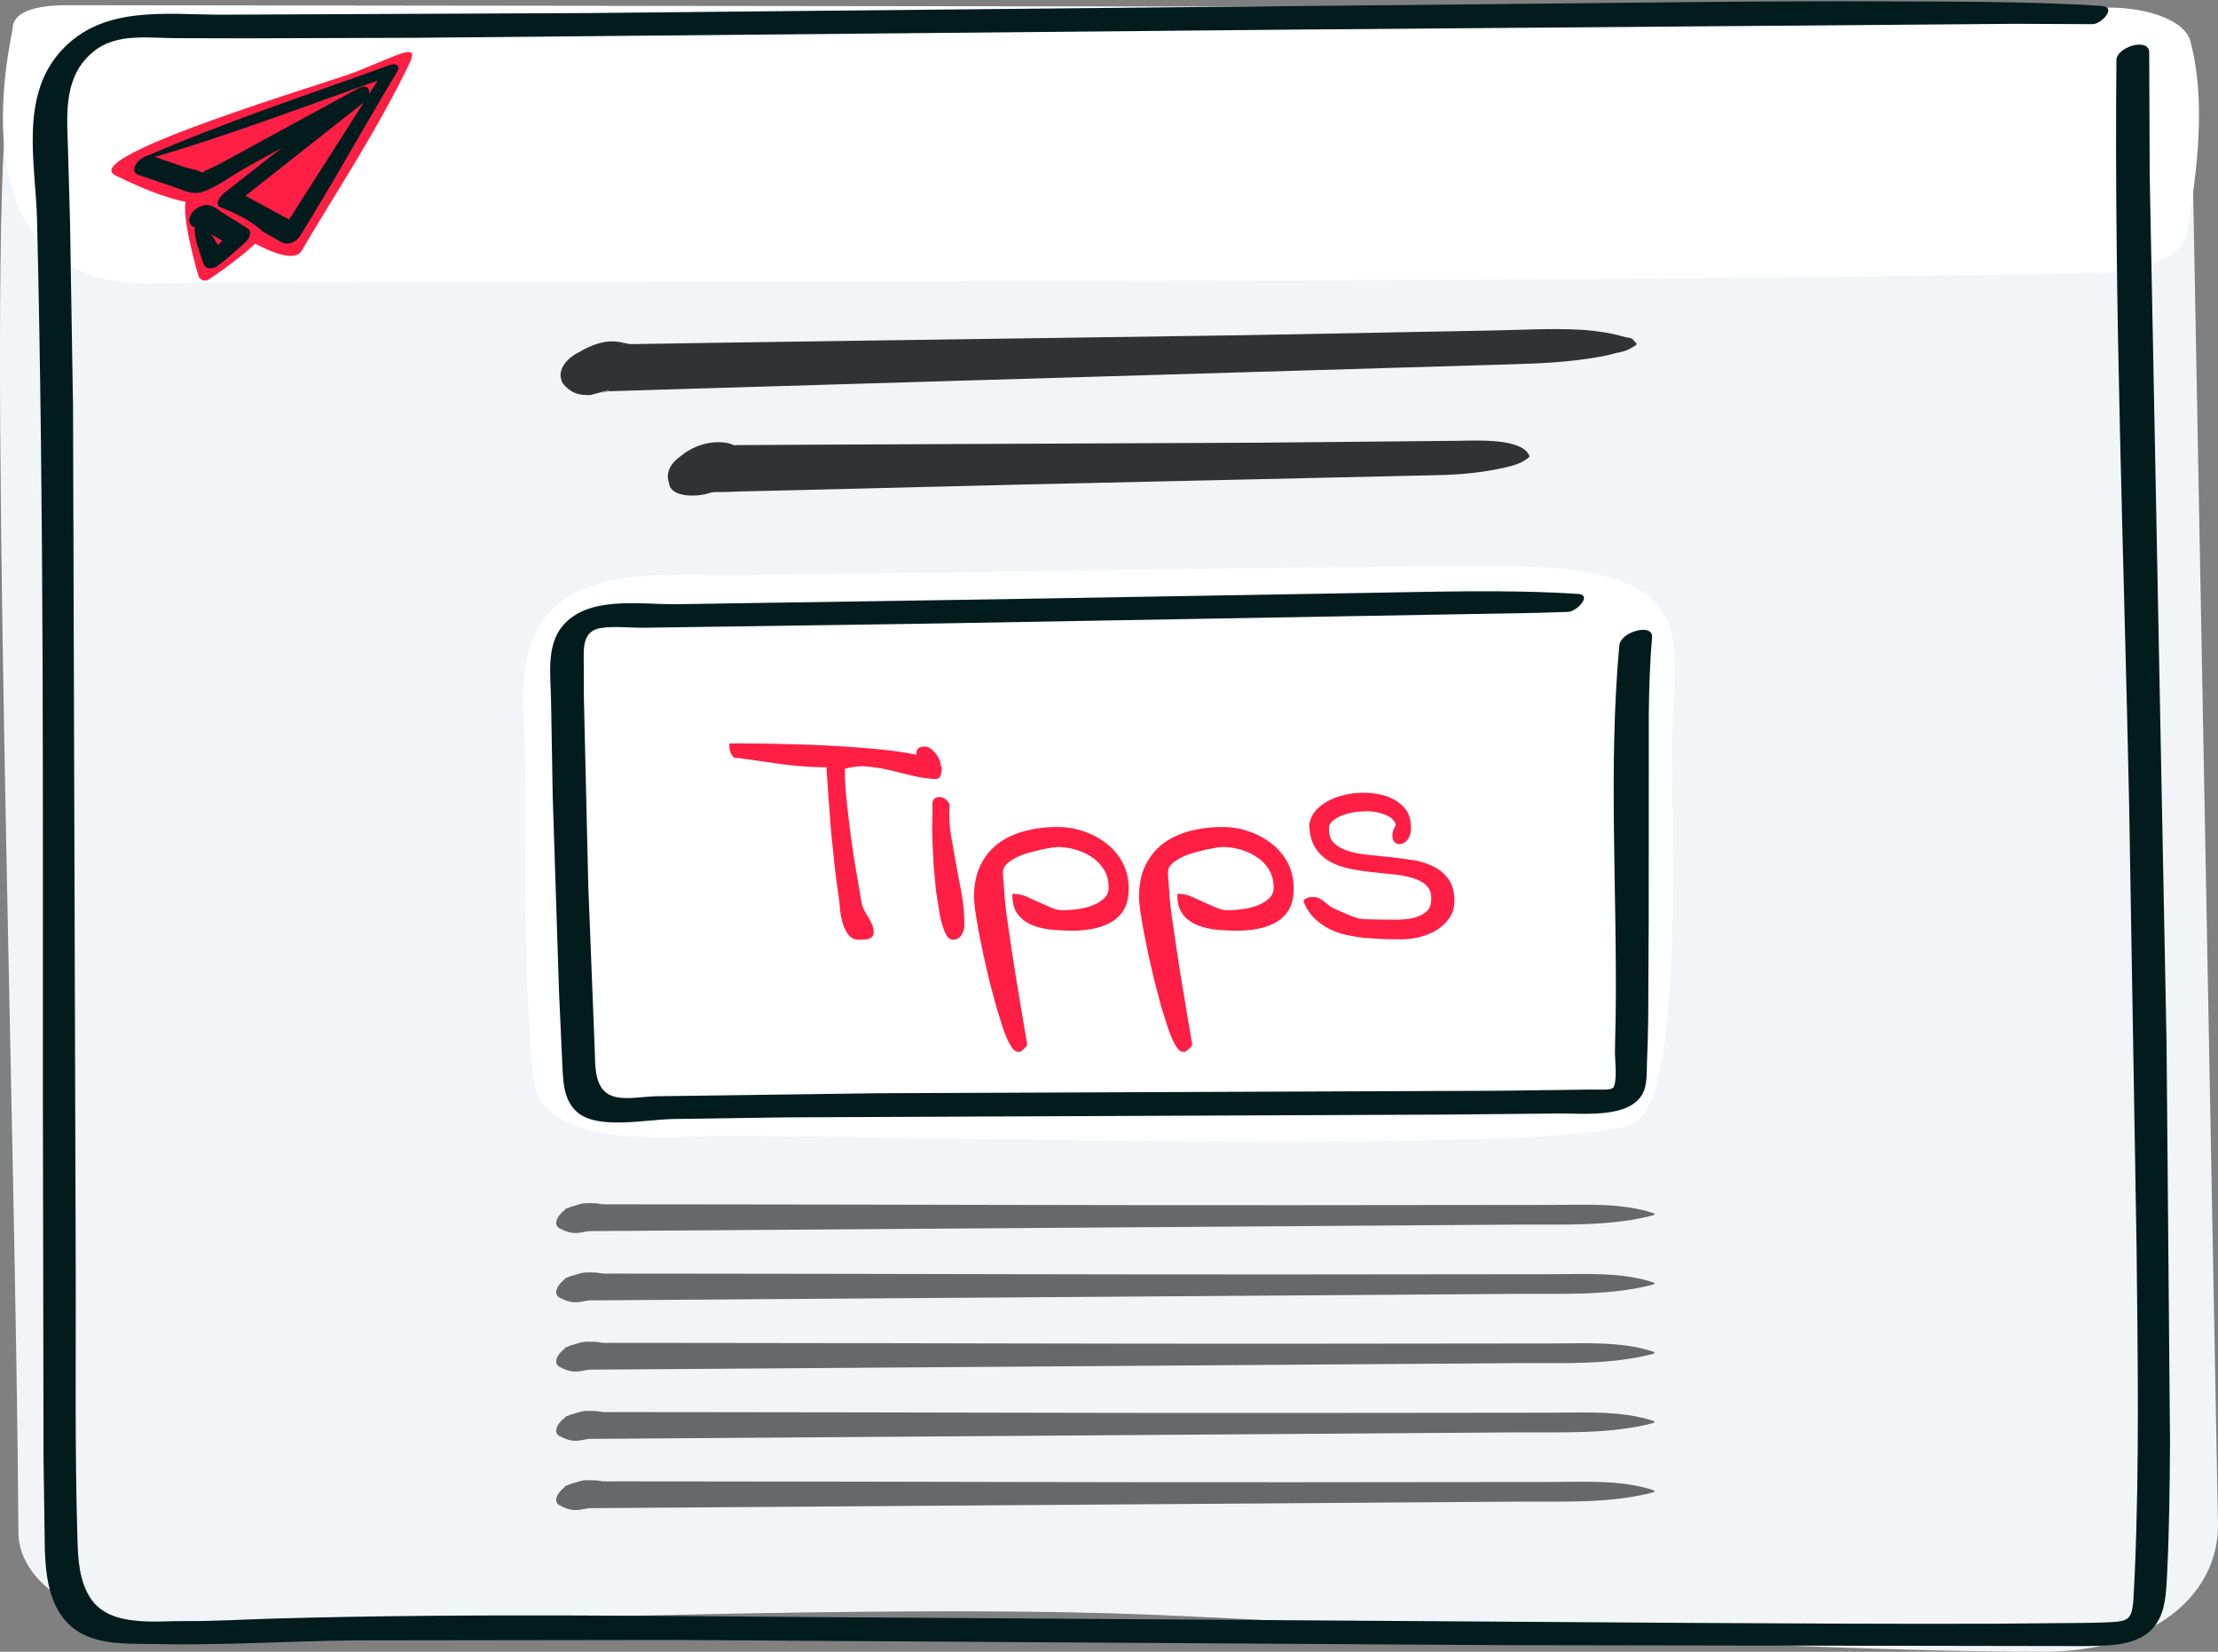 <svg xmlns="http://www.w3.org/2000/svg" xmlns:xlink="http://www.w3.org/1999/xlink" viewBox="0 0 517.75 385.57" xmlns:v="https://vecta.io/nano"><rect x="0" y="0" width="517.75" height="385.57" fill="#808080" stroke="none"/><path d="M41.18 3.46C26.85 3.95 3.74 4.57 1.74 22.57c-4.89 44.01 2 241 2.56 335.16.08 13.46 19.06 23.11 38.33 22.48 111.04-3.65 172.92-4.83 216.11-3.64 40.13 1.11 155.91 9 218 9 26 0 41.31-13.4 41-30l-6-322c-2.14-23.08-7.86-27.18-27.14-28.06-30.67-1.39-379.38-4.2-443.42-2.05z" fill="#f2f5f7"/><path d="M381.96 80.1l-.6-.57c-.13-.39-.68-.63-1.04-.67-1.1-.12-2.47-.66-4.23-.99-2.25-.42-4.48-.74-6.77-.88-6.99-.41-14.06.02-21.06.16l-58.29 1.1L167.93 80l-20.01.32c-.55 0-1.11-.02-1.66.03-2.01.16-.71-.34 1.34.34-.27-.09-.54-.26-.81-.32 2.81.63.22-.04-.29-.16-2.23-.5-3.77-.76-6.09-.23-2.49.57-5.5 2.12-7.52 3.91l6.77-2.86h-.05c-3.13.07-7.52 2.17-8.56 5.34s2 4.63 4.77 4.57h.05l-4.81-2.12c.3 1.11 2.11 2.44 2.96 2.82 1.13.51 2.6.63 3.83.57.15 0 6.83-1.91 3.66-.81-2.31.8-.14-.09.13-.05 1.53.21-1.37-.03-.44 0 .58.02 1.17-.04 1.75-.05l18.58-.56 58.75-1.76 131.48-3.91c7.5-.2 14.72-.49 22.11-1.87 1.85-.35 2.44-.55 4.15-1 1.13-.29-1.79.47.27 0 .45-.11 1.02-.25 1.71-.55.62-.27.96-.57 1.74-.99.17-.09.39-.38.2-.55h0zm-24.95 26.3c-1.72-4.2-12.38-3.55-16.54-3.51l-45.9.44-104.74.47-17.85.1c-.8 0-4.36.33-1.43.19 1.41-.07 1.62.33.74-.16-.94-.52-2.13-.66-3.18-.7-3.73-.16-7.58 1.49-10.2 4.15l6.77-2.86h0c-3.12.05-7.52 2.18-8.56 5.34-1.09 3.31 2 4.61 4.77 4.57h0l-5.03-3.31c.04.6.23 1.29.35 1.9.61 3.11 6.26 2.87 8.32 2.35 1.09-.28 2.54-.59 3.54-1.22-.08.05-4.25.36-2.36.74.4.08.88-.04 1.29-.03 2.05.03 4.12-.1 6.17-.15l17.3-.41 47.98-1.19 97.11-2.2c5.43-.11 10.52-.59 15.82-1.79 1.95-.44 3.9-1.08 4.84-1.9-.67.58.27-.15.53-.35.14-.1.34-.28.26-.48h0z" fill="#303233"/><path d="M167.32 134.23c-22.62-.26-47-1-45.16 32.02 1.34 24.11-.84 44.98 2.16 83.98.56 7.25 4 17 39 15 17.46-1 201.26 5.06 218-3 12.57-6.05 8.34-77.46 9-92 1.03-22.5 5.33-37.19-36-38-25.27-.5-170.46 2.19-187 2zM37.95 66.14c16.12-.87 326.13.32 452.65-2.49 10.64-.24 19.23-4.3 20.02-9.46 2.2-14.52 4.44-30.39.67-44.63-1.2-4.54-9.28-7.72-18.71-7.78L15.12 1.21C5.89 1.35 3.02 3.8 2.95 6.62c-.05 1.9-15.52 62.25 35 59.52z" fill="#fff"/><path d="M490.75 1.39C474.03.32 457.19.39 440.44.32c-29.52-.13-59.06.33-88.58.61L137.15 3.05l-85.57.38C38.54 3.4 23.9 1.18 14.19 11.94S8.34 38.52 8.65 51.37c1.65 68.3 1.33 136.65 1.36 204.96l.15 84.04.31 21.61c.23 5.85.99 12.29 5.18 16.74 5.21 5.53 13.41 4.88 20.35 5.04 15.65.36 31.36-.7 47.02-.85l74.44-.1 193.55 1.21 135.51.22c4.02-.1 8.35.04 12.11-1.5 6.72-2.74 6.93-9.09 7.24-15.33.51-10.19.61-20.41.68-30.62l-.81-93.42-3.93-202.28-.12-28.83c.04-3.61-7.62-1.36-7.65 1.82-.56 57.77 1.77 115.64 2.96 173.39l1.75 104.2c.26 24.94.65 49.96-.4 74.89l-.26 5.16c-.05.9-.08 1.81-.18 2.7-.39 3.54-1.38 4.01-4.88 4.22-2.16.13-4.33.15-6.49.19l-21.45.19c-23.51.07-47.01-.06-70.52-.19l-189.12-1.26c-47.29-.26-94.69-1.09-141.97.26-6.78.19-13.52.63-20.32.57s-17.37 1.47-21.89-5.13c-2.86-4.17-3.06-9.5-3.2-14.39-.58-19.62-.36-39.28-.38-58.91l-.64-204.93-.71-43.74-.5-17.5c-.28-7.96-.83-16.36 6.16-21.9 5.29-4.19 12.58-3.02 18.91-2.99l16.27.04 40.26-.13L303.16 6.9l167.42-1.34 17.83.08c2.12.06 5.75-4 2.32-4.21h0z" fill="#021c1e"/><g fill="#66686b"><use xlink:href="#B"/><use xlink:href="#B" y="-16.17"/><use xlink:href="#B" y="-32.33"/><use xlink:href="#C"/><use xlink:href="#C" y="-16.17"/></g><path d="M368.33 138.64c-16.95-1.1-34-.47-50.97-.21l-84.79 1.46-74.76 1.15c-8.41.08-20.63-2.09-26.57 5.17-3.85 4.71-2.65 11.91-2.6 17.61l.38 22.04 1.48 45.83.72 15.8c.24 4.44.06 9.72 4.11 12.57 4.93 3.47 15.48 1.3 21.56 1.15l27.18-.39 153.55-.65 26.03-.25c5.73-.09 16.3 1.22 19.65-4.38 1.31-2.19 1.05-5.26 1.16-7.72.15-3.21.23-6.42.28-9.63l.12-23.51.02-48.69c.1-5.73.25-11.47.77-17.18.32-3.49-7.36-1.36-7.65 1.82-2.58 28.27-.51 57.05-.84 85.4l-.18 9.28c-.05 1.76.64 7.14-.4 8.57-.5.69-3.85.42-5.14.45l-21.28.28-145.04.58-52.35.71c-2.71.1-5.93.69-8.56.26-5.91-.97-5.17-7.42-5.42-12.17l-1.46-37.03-1.03-43.94-.03-7.77c0-3.68-.52-8.04 4.14-8.68 3.22-.44 6.82-.01 10.08-.04l67.34-.98 141.36-2.5 6.82-.22c2.01-.03 5.83-3.99 2.32-4.21h0z" fill="#021c1e"/><g fill="#ff1f44"><g stroke="#ff1f44" stroke-miterlimit="10" stroke-width=".5"><path d="M193.13 178.85c-3.37 0-6.85-.23-10.44-.69l-10.3-1.48c-.43.1-.77.04-1.01-.18s-.43-.51-.58-.87-.23-.71-.25-1.05-.04-.6-.04-.79h3.76l6.32.07 7.95.22c2.87.1 5.75.24 8.64.43s5.68.42 8.38.69 5.09.6 7.19 1.01 3.76.88 4.99 1.41 1.84 1.13 1.84 1.81a4.91 4.91 0 0 1-.22 1.45c-.14.48-.51.72-1.08.72-1.78-.1-3.54-.36-5.28-.79l-5.2-1.26c-1.73-.41-3.5-.7-5.31-.87s-3.65.04-5.53.61c0 2.22.13 4.65.4 7.3.26 2.65.58 5.35.94 8.09s.77 5.49 1.23 8.24l1.34 7.73c.1.63.3 1.24.61 1.84s.64 1.18.98 1.73.63 1.12.87 1.7a4.51 4.51 0 0 1 .36 1.73c0 .39-.12.69-.36.9-.24.22-.53.36-.87.43a5.34 5.34 0 0 1-1.08.11h-.94c-.96 0-1.72-.39-2.28-1.16-.55-.77-.98-1.67-1.26-2.71a17.93 17.93 0 0 1-.58-3.22c-.1-1.11-.19-2-.29-2.67-.39-2.65-.72-5.21-1.01-7.7l-.76-7.44-.58-7.52-.54-7.84z"/><path d="M214.16 175.88c0-.58.17-.95.51-1.12s.77-.25 1.3-.25c.34-.05.78.16 1.34.61.55.46 1.01.98 1.37 1.55s.57 1.11.61 1.59c.05.58-.31.92-1.08 1.01h-.36c-.72 0-1.33-.05-1.81-.14-.48-.1-.86-.25-1.12-.47-.27-.22-.46-.54-.58-.98-.12-.43-.18-1.04-.18-1.81zm3.69 18.14v-1.08l.04-1.66.04-1.66v-1.08c-.19-1.49.24-2.24 1.3-2.24.48 0 .89.12 1.23.36s.65.6.94 1.08c-.14 2.51-.04 4.93.33 7.26l1.23 6.94 1.3 6.9c.41 2.31.61 4.72.61 7.23 0 .68-.21 1.35-.61 2.02-.41.68-1.02 1.01-1.84 1.01-.63 0-1.17-.54-1.63-1.63-.46-1.08-.86-2.46-1.19-4.12l-.87-5.53-.54-5.82-.25-4.99-.07-3z"/><use xlink:href="#D"/><use xlink:href="#D" x="38.52"/><path d="M304.49 210.28c.39-.29.73-.47 1.05-.54.31-.07.66-.11 1.05-.11a2.85 2.85 0 0 1 1.3.33c.43.22.83.48 1.19.79l1.12.9a6.09 6.09 0 0 0 1.23.72l3 1.3c.75.34 1.43.6 2.06.79s1.35.31 2.17.36l3.18.07 3.69.04a19.57 19.57 0 0 0 4.12-.36c1.3-.26 2.41-.75 3.32-1.45s1.37-1.77 1.37-3.22c.05-1.4-.33-2.49-1.12-3.29s-1.87-1.41-3.22-1.84-2.87-.73-4.55-.9l-5.2-.54a52.49 52.49 0 0 1-5.24-.83c-1.71-.36-3.24-.93-4.59-1.7s-2.43-1.83-3.25-3.18-1.25-3.08-1.3-5.2c.29-1.54 1.05-2.83 2.28-3.87s2.7-1.83 4.41-2.38 3.53-.84 5.46-.87c1.93-.02 3.7.22 5.31.72 1.61.51 2.96 1.31 4.05 2.42 1.08 1.11 1.65 2.48 1.7 4.12.1.96.02 1.76-.22 2.38-.24.63-.57 1.1-.98 1.41s-.83.46-1.26.43c-.43-.02-.77-.19-1.01-.51-.24-.31-.35-.77-.33-1.37s.3-1.36.83-2.28c-.19-.91-.75-1.64-1.66-2.17-.92-.53-1.98-.9-3.18-1.12s-2.49-.26-3.87-.14c-1.37.12-2.63.37-3.76.76s-2.05.89-2.75 1.52-1 1.35-.9 2.17c0 1.45.42 2.57 1.26 3.36s1.94 1.41 3.29 1.84 2.9.75 4.66.94l5.42.54 5.38.72c1.73.31 3.3.83 4.7 1.55s2.5 1.7 3.32 2.93 1.23 2.83 1.23 4.81c0 1.49-.39 2.78-1.16 3.87-.77 1.08-1.75 1.99-2.93 2.71a13.49 13.49 0 0 1-3.87 1.59c-1.4.34-2.72.51-3.97.51s-2.59-.01-4.01-.04l-4.34-.25c-1.47-.14-2.95-.37-4.44-.69-1.49-.31-2.88-.79-4.16-1.45-1.28-.65-2.42-1.48-3.43-2.49s-1.83-2.29-2.46-3.83z"/></g><path d="m26.89,40.91c-8.84-4.39,50.35-21.8,56.19-24.15,10.75-4.32,14.87-6.88,12.45-1.85-7.71,16.02-17.91,31.25-25.12,43.64-2.51,4.31-15.86-4.18-21.17-8.42-.89-.71-1.05-2.02-.35-2.93,3.44-4.44,4.45,6.86-22-6.29Z"/></g><path d="M33.67 37.34c19.59-5.56 38.69-13.01 57.91-19.72l-1.63-1.61-24.23 38.01 4.19-1.45-14.6-7.96-.93 3.4 30.63-24.17c1.91-1.49 1.52-4.8-1.33-3.24L58.11 34.53l-7.25 3.95c-1.16.63-3.13 1.25-4.05 2.21-.84.87.7-.11.6-.21-.81-.79-3.24-1.1-4.32-1.47l-7.54-2.6c-2.28-.78-6.17 3.43-3.14 4.47l7.58 2.54c2.24.75 4.73 2.14 7.08 1.43 3.45-1.05 7.04-3.9 10.18-5.63L84.39 24.2l-1.33-3.24-30.7 24.06c-.76.59-2.46 2.53-.93 3.4l14.39 8.17c1.38.78 3.43-.22 4.19-1.45 7.86-12.62 15.02-25.67 22.7-38.4.83-1.38-.34-2.08-1.63-1.61-19.18 6.99-38.72 13.38-57.43 21.55-.36.15-.57.86.01.7h0z" fill="#021c1e"/><path d="m61.35,54.09c1.18,1.15-8.72,8.69-12.67,11.16-.89.56-2.06.12-2.36-.89-1.94-6.5-4.96-19.42-1.62-18.32,4.73,1.55,12.34,3.86,16.65,8.05Z" fill="#ff1f44"/><path d="M45.51 52.65c-.35 3.08 1.1 6.05 2.02 8.98.45 1.44 2.36 1.1 3.31.38 2.32-1.74 4.45-3.6 6.57-5.58.74-.69 1.6-2.41.38-3.13l-6.09-3.81c-1.41-1.03-2.61-2.05-4.47-1.47-1.51.47-2.8 1.55-3.05 3.17-.15.94.42 1.6 1.27 1.88 3 .98 5.57 2.55 8.19 4.26l.38-3.13-5.64 5.39 3.68-.49c-1.62-2.46-2.97-5.54-5.56-7.02-.36-.2-.94.16-.99.55h0z" fill="#021c1e"/><defs ><path id="B" d="M386.14 347.92c-7.41-2.54-16.12-2-23.83-1.99l-59.91.06c-45.55.04-91.11-.15-136.66-.18-7.58 0-15.17-.01-22.75-.02-.6 0-1.22.03-1.82 0-.98-.04-.63-.03-.81-.05-.19-.02-1.64-.29-.87-.15-.13-.02-2.43-.19-3.59.03-.54.1-1.1.29-1.62.46-.48.16-.97.29-1.45.46-3.76 1.33 3.66-.44 1.83-.43-3.63.01-7.59 5.65-2.16 5.64h.13l-2.74-1.21c.51 1.04 2.53 1.72 3.61 1.89 1.42.22 2.69-.22 4.06-.39.99-.12-.74.04.55 0 .58-.02 1.16 0 1.74-.01l18.93-.13 60.53-.43 135.4-.95c10.3-.06 21.14.47 31.2-2.17.12-.03.51-.32.23-.41h0z"/><path id="C" d="M386.14 299.42c-7.41-2.54-16.12-2-23.83-1.99l-59.91.06c-45.55.04-91.11-.15-136.66-.18l-22.75-.02c-.6 0-1.22.03-1.82 0-.98-.04-.63-.03-.81-.05-.19-.02-1.64-.29-.87-.15-.13-.02-2.43-.19-3.59.03-.54.1-1.1.29-1.62.46-.48.16-.97.29-1.45.46-3.76 1.33 3.66-.44 1.83-.43-3.63.01-7.59 5.65-2.16 5.64h.13l-2.74-1.21c.51 1.04 2.53 1.72 3.61 1.89 1.42.22 2.69-.22 4.06-.39.99-.12-.74.04.55 0 .58-.02 1.16 0 1.74-.01l18.93-.13 60.53-.43 135.4-.95c10.3-.06 21.14.47 31.2-2.17.12-.03.51-.32.23-.41h0z"/><path id="D" d="M227.6 209.56c0-3.04.53-5.59 1.59-7.66s2.47-3.73 4.23-4.99c1.76-1.25 3.81-2.17 6.14-2.75 2.34-.58 4.78-.87 7.33-.87 2.07 0 4.08.34 6.03 1.01 1.95.68 3.7 1.61 5.24 2.82a13.56 13.56 0 0 1 3.69 4.41c.91 1.73 1.37 3.71 1.37 5.93 0 1.93-.36 3.5-1.08 4.73a7.75 7.75 0 0 1-2.96 2.89c-1.25.7-2.64 1.19-4.16 1.48s-3.07.43-4.66.43-3.12-.07-4.73-.22c-1.61-.14-3.1-.48-4.44-1.01-1.35-.53-2.46-1.32-3.32-2.38-.87-1.06-1.3-2.55-1.3-4.48 1.01 0 1.99.21 2.93.61l2.85 1.3 2.89 1.26c.91.43 1.9.65 2.96.65.77 0 1.79-.07 3.07-.22 1.28-.14 2.48-.42 3.61-.83s2.11-.98 2.93-1.7a3.5 3.5 0 0 0 1.23-2.75c0-1.64-.36-3.06-1.08-4.26s-1.66-2.2-2.82-3-2.46-1.41-3.9-1.84-2.89-.65-4.34-.65c-.19 0-.66.05-1.41.14l-2.57.47-3.04.79a16.41 16.41 0 0 0-2.93 1.16c-.89.46-1.63.98-2.2 1.55s-.87 1.23-.87 1.95v.87l.18 2.13.18 2.67.22 2.35.14 1.16.51 3.58.79 5.42.98 6.32 1.05 6.32.9 5.38.61 3.47c0 .1.01.18.04.25.02.07.04.16.04.25l-.07.14v.14c-.1.14-.31.39-.65.72l-.72.58h-.43c-.48 0-.99-.45-1.52-1.34s-1.07-2.1-1.63-3.61l-1.66-5.24-1.63-6.14-1.45-6.29-1.16-5.78-.76-4.62-.25-2.75z"/></defs></svg>